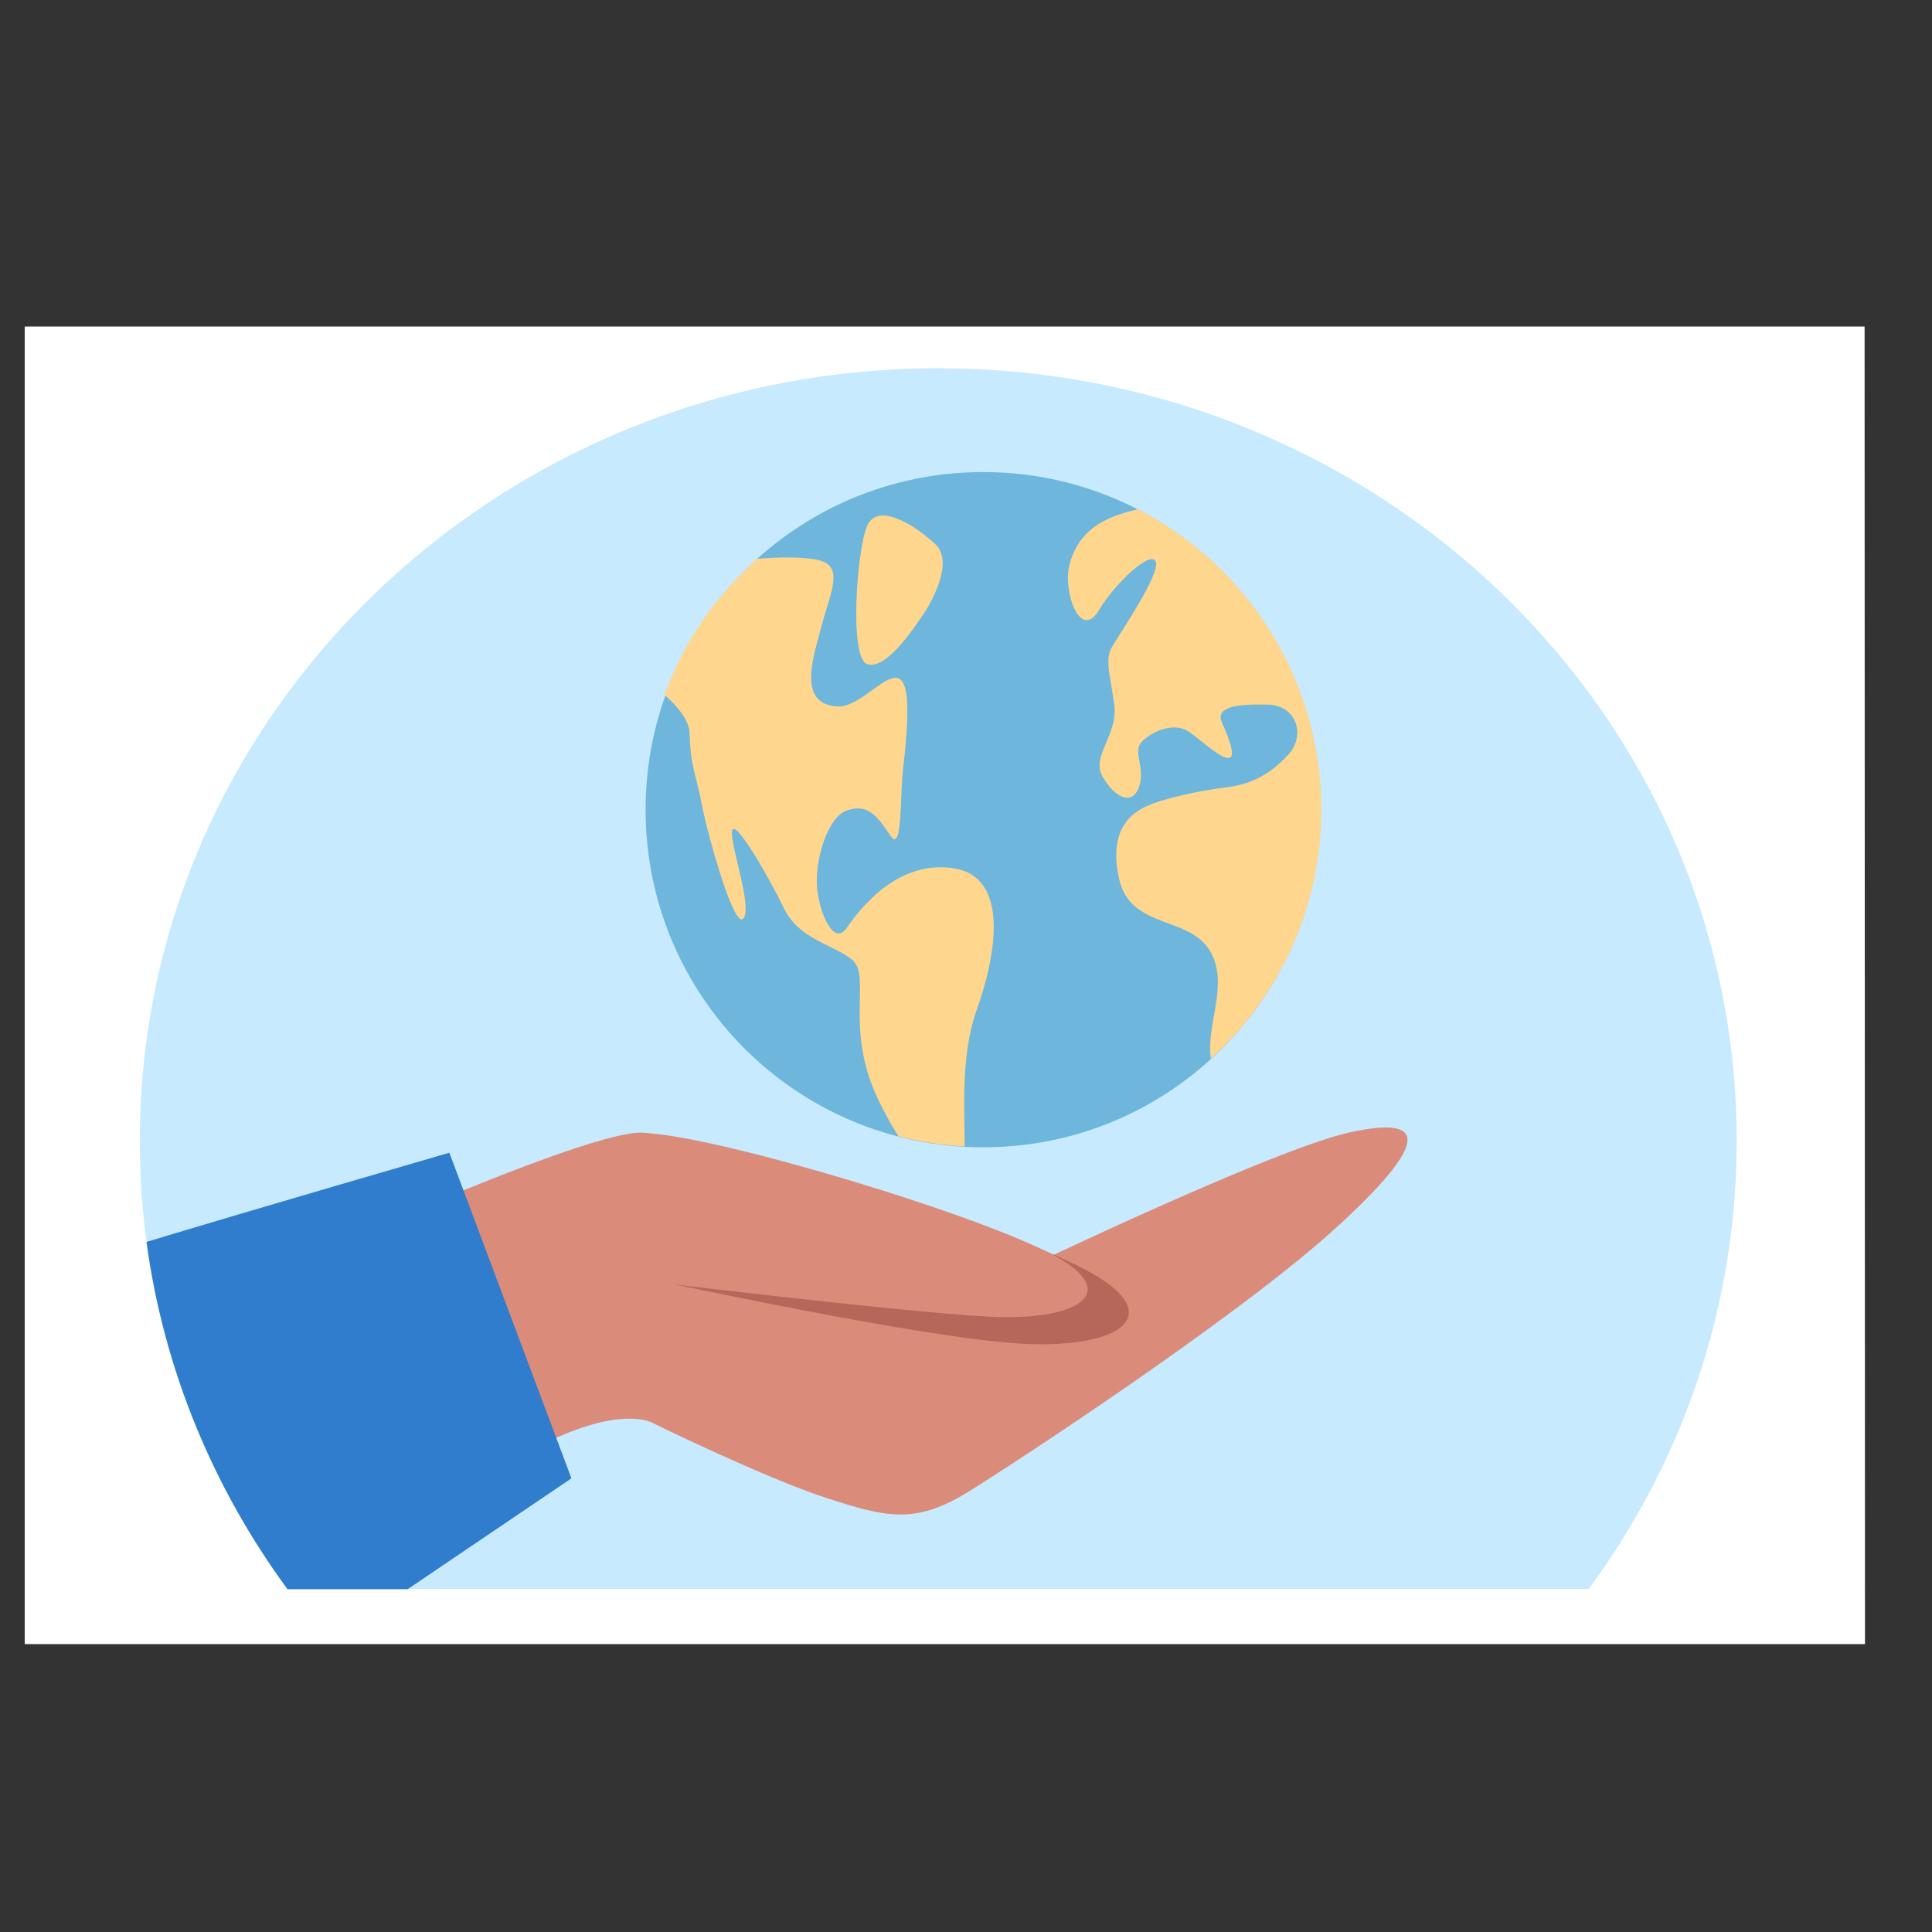 <svg xmlns:svg="http://www.w3.org/2000/svg" xmlns="http://www.w3.org/2000/svg" version="1.1" id="svg2" xml:space="preserve" width="666.7" height="666.7" viewBox="0 0 666.7 666.7"><rect x="0" y="0" width="666.7" height="666.7" fill="#333333" stroke="none"/><defs id="defs6"><clipPath clipPathUnits="userSpaceOnUse" id="clipPath20"><path d="M0 500H500V0H0Z" id="path18"/></clipPath></defs><g id="g10" transform="matrix(1.333,0,0,-1.333,0,666.667)"><path d="M482.8 74.5H6.4v341.1h476.3z" id="path12" fill="#fff"/><g id="g14"><g id="g16" clip-path="url(#clipPath20)"><g id="g22" transform="translate(411.29,88.789)"><path d="m0 0c24.1 32.7 38.3 72.8 38.3 116 0 110.5-92.5 200-206.7 200-114.1 0-206.7-89.6-206.7-200 0-43.2 14.2-83.3 38.3-116z" id="path24" fill="#c7eaff"/></g><g id="g26" transform="translate(341.932,290.516)"><path d="m0 0c0-48.3-39.1-87.4-87.4-87.4-48.3 0-87.4 39.1-87.4 87.4 0 48.3 39.1 87.4 87.4 87.4C-39.1 87.4 0 48.3 0 0" id="path28" fill="#6eb6db"/></g><g id="g30" transform="translate(342.058,290.516)"><path d="m0 0c0 33.9-19.3 63.3-47.5 77.8-6.2-1.6-14.9-3.8-17.7-14.4-1.8-6.7 2.8-20.2 7.8-11.5 3.7 6.3 13.1 15.3 14.5 12.4 1.5-2.9-9.2-18.6-11.2-22-2.1-3.3-0.5-7.5 0.5-15.2 1-7.7-6-13.2-3.1-18.4 2.9-5.2 7.5-7.9 9.4-3.1 1.9 4.8-1.3 8.9 0.4 11.4 1.7 2.5 8.4 6.3 12.9 3 4.6-3.3 15.9-14.4 8.3 2.5-1.9 4.2 4.1 4.9 11.8 4.7 7.7-0.2 9.8-8.1 5.4-12.9-4.4-4.8-9.1-7.6-15.9-8.5-6.9-0.8-16.7-2.9-21.3-5.1-7.3-3.6-8.4-10.6-6.7-18.4 3.1-14.4 20.3-8.9 24.7-21.2 2.9-8.2-2.1-17.3-0.9-25.6C-11-48.5 0-25.5 0 0" id="path32" fill="#ffd68e"/></g><g id="g34" transform="translate(239.484,341.8)"><path d="m0 0c0.3 0.4 7.9 12.3 2.8 17.3-5.2 5-15.1 11.2-17.8 4.9-2.7-6.2-4.7-34.2 0-35.8C-10.3-15.1-3.7-5.6 0 0" id="path36" fill="#ffd68e"/></g><g id="g38" transform="translate(246.923,275.341)"><path d="m0 0c-14.6 2.3-24.4-10.6-27.7-15.4-3.3-4.8-7 3.3-7.7 10.4-0.6 6.9 2.6 18.3 7.8 20 5.2 1.7 7.5-1 11.2-6.6 3.2-4.6 2.4 10.6 3.3 17.7 4.8 40.8-7.5 15.3-17 15.8-11 0.6-5.9 13.8-3.9 21.7 2.1 7.9 5.7 14.7-1.1 16.2-4.5 1-11.5 0.7-15.9 0.3-0.6-0.6-1.3-1.2-1.9-1.8-0.1 0-0.1-0.1-0.2-0.2-0.5-0.5-1.1-1.1-1.6-1.6-0.1-0.1-0.2-0.2-0.4-0.4-0.5-0.5-1-1-1.5-1.5-0.1-0.1-0.2-0.2-0.3-0.3-1.1-1.3-2.3-2.5-3.3-3.9-0.1-0.1-0.1-0.2-0.2-0.2-0.5-0.6-0.9-1.2-1.4-1.7-0.1-0.1-0.2-0.2-0.3-0.3-0.5-0.6-0.9-1.2-1.4-1.9 0 0-0.1-0.1-0.1-0.1-1-1.4-2-2.8-2.9-4.3-0.1-0.1-0.1-0.2-0.2-0.2-0.4-0.7-0.8-1.3-1.2-2-0.1-0.1-0.1-0.2-0.2-0.3-1.3-2.2-2.5-4.5-3.6-6.9 0-0.1-0.1-0.2-0.1-0.2-0.3-0.7-0.7-1.5-1-2.2 0-0.1 0-0.1-0.1-0.2-0.7-1.6-1.4-3.3-2-5v0c3.5-3.1 6.4-6.6 6.5-10 0.2-8.7 1.9-11.4 3.1-18.1 1.2-6.7 8.3-32.7 10.8-29.8 2.5 2.9-3.5 19.2-2.9 22.7 0.6 3.5 9.6-12.1 13.5-20.2 4-8.1 12.9-9.2 17.7-13.3 4.8-4.2-2.1-17.7 6.5-35.8 1.9-4 3.7-7.2 5.4-9.8 5.5-1.4 11.2-2.3 17.1-2.6 0 9.3-1 23.3 2.9 34.7C11-22.7 14.6-2.3 0 0" id="path40" fill="#ffd68e"/></g><g id="g42" transform="translate(90.937,179.61)"><path d="m0 0c0 0 62.1 27.8 75.3 27.3 13.1-0.5 97.5-35.9 97.5-35.9 0 0 65.2 31.3 85.4 35.9 20.2 4.5 21.7-2-4-25.3-25.8-23.2-82.7-60.4-94.5-67.7-13.8-8.5-21.2-6.6-36.9-1.5-15.7 5.1-44.5 19.2-44.5 19.2 0 0-6.6 4.5-24.8-3.5-9.6-4.3-35.4-19.2-35.4-19.2z" id="path44" fill="#db8b7a"/></g><g id="g46" transform="translate(169.505,168.747)"><path d="m0 0c0 0 69.8-15.2 95.4-16.5 25.6-1.3 38.3 7.8 15.3 19.6C83.4 16.9 7.5 39.9-4.9 37.3Z" id="path48" fill="#b7675a"/></g><g id="g50" transform="translate(165.21,168.747)"><path d="m0 0c0 0 67.8-8.3 91.3-9.5 23.5-1.1 35.1 6.8 14 17.1C80.3 19.7 9.9 40.2-1.5 37.9Z" id="path52" fill="#db8b7a"/></g><g id="g54" transform="translate(116.326,201.716)"><path d="m0 0c0 0-53.1-15.4-78.4-23.1 4.5-33.2 17.4-63.9 36.5-89.9h31.1l42.4 28.7z" id="path56" fill="#2f7dcc"/></g></g></g></g></svg>